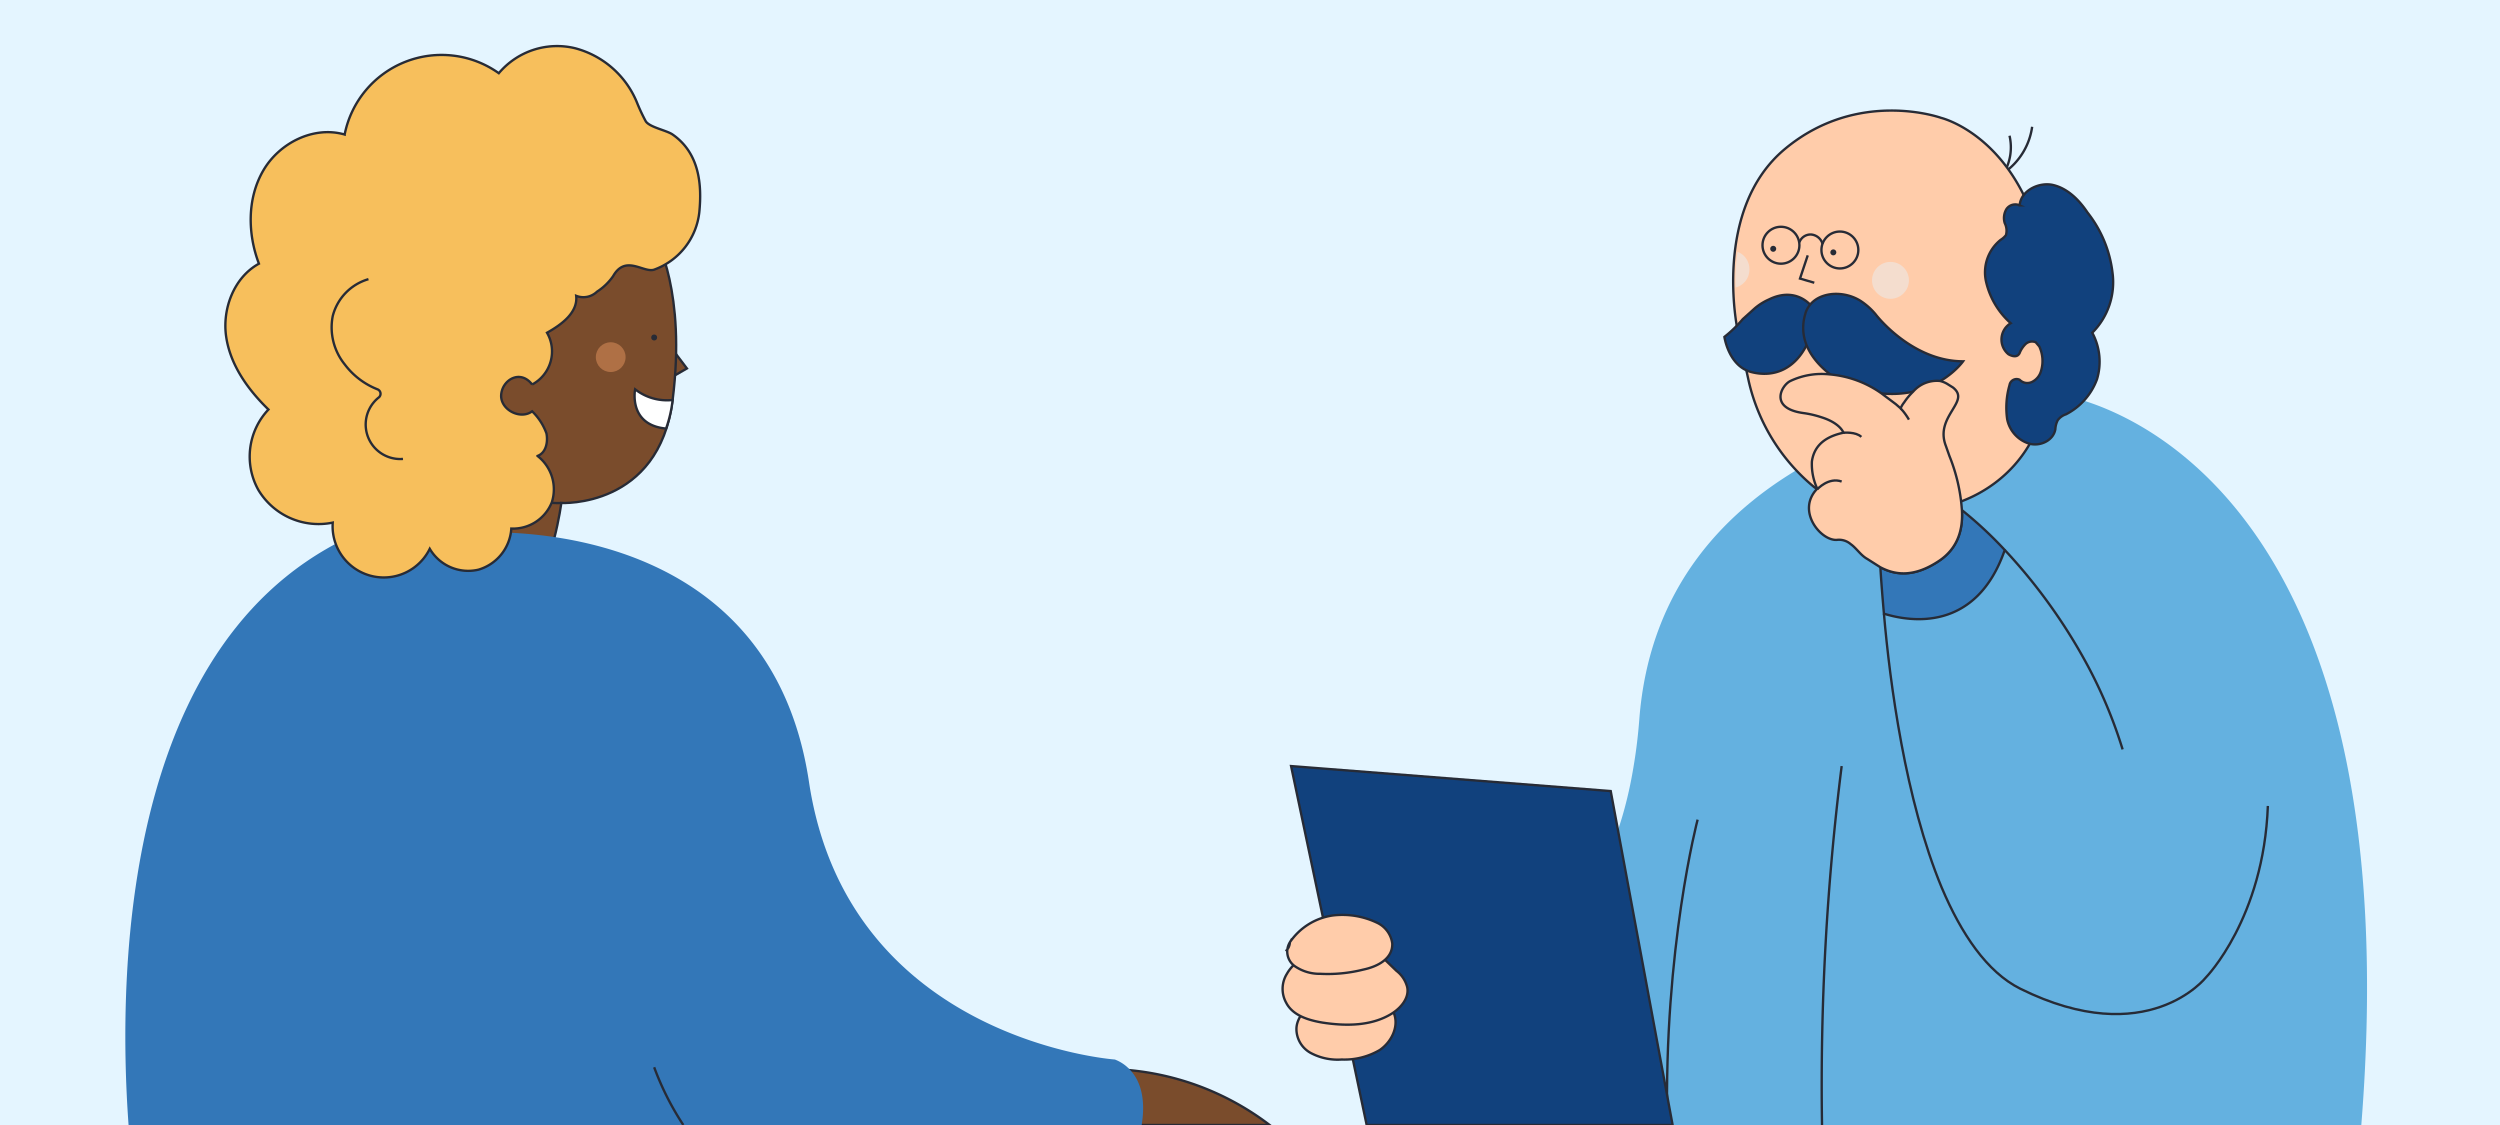 <?xml version="1.0" encoding="utf-8"?>
<svg xmlns="http://www.w3.org/2000/svg" data-name="Capa 1" id="Capa_1" viewBox="0 0 420 189">
  <defs>
    <style>.cls-1{fill:#e4f5ff;}.cls-2{fill:#7a4c2c;}.cls-10,.cls-13,.cls-2,.cls-4,.cls-5,.cls-8,.cls-9{stroke:#272b36;stroke-miterlimit:10;stroke-width:0.4px;}.cls-3{fill:#64b1e0;}.cls-4{fill:none;}.cls-5{fill:#fca;}.cls-6{fill:#f4ddce;}.cls-7{fill:#272b36;}.cls-12,.cls-8{fill:#3377b8;}.cls-9{fill:#11417d;}.cls-10{fill:#fff;}.cls-11{fill:#af7045;}.cls-13{fill:#f7bf5c;}</style>
  </defs>
  <rect class="cls-1" height="189" width="420"/>
  <path class="cls-2" d="M213.3,189H182l-1.1-9.2a46,46,0,0,1,32.4,9.2Z"/>
  <path class="cls-3" d="M348.3,66.8l-2.5-.5-2.1.2A103.9,103.9,0,0,0,328,68.9a94.5,94.5,0,0,0-23.6,8.6c-14.3,7.8-27.3,21-29,43.4q-.3,3.9-.9,7.5c-4,25.1-17.7,34.3-28.8,37.6,4.3,3.9,10.2,12.2,1.9,23H396.7C404.8,87.7,359.5,69.7,348.3,66.8Zm-31.8,36.3c-.3-3.4-.5-6.1-.6-7.8,2.1,1.1,5.3,2,9.9-1.1,3.1-2.1,4-5.2,3.8-8.5a66.9,66.9,0,0,1,7.2,6.7C332,106.2,321,104.5,316.5,103.1Z"/>
  <path class="cls-4" d="M337.6,22.8a8.6,8.6,0,0,1-.9,6.2,11.3,11.3,0,0,0,4.7-7.7"/>
  <path class="cls-5" d="M291.9,55.4s-4.3-20.2,8-30.4,26.2-5.2,26.2-5.2,22.7,5.4,17.6,46.7c-1.5,11.9-12.4,20.6-26.1,19.2-4.9-.5-9.4-1.1-13.1-4.1a32.4,32.4,0,0,1-10.7-17.5Z"/>
  <path class="cls-4" d="M285.2,137.7s-5.7,21.6-5.1,51.3"/>
  <path class="cls-4" d="M309.4,128.7a429.1,429.1,0,0,0-3.3,60.3"/>
  <circle class="cls-4" cx="299.2" cy="41.2" r="3.1"/>
  <circle class="cls-4" cx="309.1" cy="42" r="3.1"/>
  <circle class="cls-6" cx="317.6" cy="47.1" r="3.1"/>
  <path class="cls-6" d="M291.6,48.3a3.1,3.1,0,0,0,2.3-3,3.1,3.1,0,0,0-2-3A31.3,31.3,0,0,0,291.6,48.3Z"/>
  <path class="cls-4" d="M302.3,40.7a2,2,0,0,1,2-1.3,2.2,2.2,0,0,1,1.9,1.6"/>
  <polyline class="cls-4" points="303.7 42.9 302.4 46.8 304.8 47.5"/>
  <path class="cls-7" d="M297.9,42.3a.5.5,0,0,0,0-1,.5.5,0,1,0,0,1Z"/>
  <path class="cls-7" d="M308,42.9a.5.5,0,0,0,0-1,.5.5,0,1,0,0,1Z"/>
  <path class="cls-3" d="M381,135.4c-.7,18.9-10.4,28.8-10.4,28.8s-9.8,12.5-31.2,1.9c-5.6-2.8-9.9-9.2-13.2-17-6.1-14.7-8.7-34.4-9.7-46,4.5,1.4,15.5,3.1,20.3-10.7a92.9,92.9,0,0,1,13.7,19,79.2,79.2,0,0,1,6.1,14.5Z"/>
  <path class="cls-4" d="M381,135.4c-.7,18.9-10.4,28.8-10.4,28.8s-9.8,12.5-31.2,1.9c-5.6-2.8-9.9-9.2-13.2-17-6.1-14.7-8.7-34.4-9.7-46"/>
  <path class="cls-4" d="M315.9,95.3a11.5,11.5,0,0,0-.1-1.7l10.3-10.7c1.2.9,2.4,1.8,3.5,2.8"/>
  <path class="cls-4" d="M336.8,92.4a92.9,92.9,0,0,1,13.7,19,79.2,79.2,0,0,1,6.1,14.5"/>
  <path class="cls-8" d="M336.8,92.4c-4.8,13.8-15.8,12.1-20.3,10.7-.3-3.4-.5-6.1-.6-7.8,2.1,1.1,5.3,2,9.9-1.1,3.1-2.1,4-5.2,3.8-8.5A66.9,66.9,0,0,1,336.8,92.4Z"/>
  <path class="cls-9" d="M304.2,51.3s-2.5-3.2-7-1a9.7,9.7,0,0,0-2.4,1.5l-2,1.8a21.6,21.6,0,0,1-3.1,3s.7,4.9,4.5,5.9,7.9-.4,10-6.1Z"/>
  <path class="cls-9" d="M303.3,52.7s.6-2.9,4.5-3.3a7.8,7.8,0,0,1,4.7,1.1,11.3,11.3,0,0,1,2.6,2.3c1.4,1.8,7.1,7.9,14.7,7.9,0,0-5.3,7.6-16.7,4.9a15.2,15.2,0,0,1-6.9-3.8C304.1,59.8,302.1,56.7,303.3,52.7Z"/>
  <path class="cls-5" d="M325.8,94.2c-4.6,3.1-7.8,2.2-9.9,1.1l-2.2-1.4c-1.1-.6-1.8-1.8-2.8-2.5a3,3,0,0,0-2.3-.7c-2.7.2-6.9-4.9-3.3-8.6a9.8,9.8,0,0,1-.9-4.6c.3-2,1.5-4,5.3-4.8,0,0-.5-1.6-3.7-2.6a16.7,16.7,0,0,0-3-.7c-5.9-.8-3.7-4.7-2.2-5.4a12.3,12.3,0,0,1,6.6-1.1,17.6,17.6,0,0,1,8.7,3.2l2.4,1.8.8.7a4.4,4.4,0,0,1,.6-1,10.9,10.9,0,0,1,1.5-1.8,5.3,5.3,0,0,1,4.5-1.8,4.2,4.2,0,0,1,1.4.6l.8.5c1.5,1.2.8,2.3-.1,3.8s-2.1,3.4-1.1,6l.6,1.7a29.6,29.6,0,0,1,2.1,9.1C329.8,89,328.9,92.1,325.8,94.2Z"/>
  <path class="cls-4" d="M319.3,68.6a10.1,10.1,0,0,1,1.4,1.9"/>
  <path class="cls-4" d="M309.7,72.7s2.1-.2,3,.7"/>
  <path class="cls-4" d="M305.3,82.2s1.9-2.1,4.1-1.3"/>
  <polygon class="cls-2" points="112.6 58.2 115.4 61.9 112.1 63.8 112.6 58.2"/>
  <path class="cls-2" d="M110.2,40.2s5.1,8.8,2.8,27S94.3,84.5,94.3,84.5,92.9,95.4,88.6,101,61.1,87.2,61.1,87.2L65.4,48,94.3,31.8Z"/>
  <path class="cls-10" d="M113,67.2h0a8.7,8.7,0,0,1-6.3-1.8s-1.2,6,5.2,6.6a21.2,21.2,0,0,0,1.1-4.8Z"/>
  <path class="cls-10" d="M94.3,84.5a11.3,11.3,0,0,1-2.8-.2"/>
  <circle class="cls-11" cx="102.6" cy="60" r="2.5"/>
  <path class="cls-12" d="M191.8,189H21.6c-1.9-26.1-1.3-88,45-101.8l11.1,2.4s51.1-5.3,58.2,41.7c6.5,43.5,51.4,46.7,51.4,46.7a6.6,6.6,0,0,1,2.6,1.8C191.3,181.3,192.6,184.1,191.8,189Z"/>
  <path class="cls-4" d="M114.8,189a47.5,47.5,0,0,1-4.9-9.7"/>
  <path class="cls-13" d="M89.4,64.6c-2-2.6-5-.8-5.2,1.7s3.2,4.3,5.2,2.8a9.8,9.8,0,0,1,2.4,3.7c.3,1.5-.1,3.3-1.5,3.8a7.1,7.1,0,0,1,2.4,7.8,7,7,0,0,1-6.8,4.4,7.7,7.7,0,0,1-5.5,6.9,7.5,7.5,0,0,1-8.2-3.5,8.6,8.6,0,0,1-16.3-4.4,11.8,11.8,0,0,1-12.5-5.5,11.5,11.5,0,0,1,1.7-13.5c-3.5-3.4-6.4-7.5-7.1-12.2s1.3-10,5.5-12.3c-1.9-5-2-10.9.7-15.6s8.5-7.6,13.7-6.1A16.6,16.6,0,0,1,83.8,12.3,12.8,12.8,0,0,1,96.6,8.1,15.5,15.5,0,0,1,107,17.2a31.3,31.3,0,0,0,1.5,3.2c.7,1,3.5,1.5,4.5,2.2,4.6,3.2,4.9,8.6,4.5,12.9a11.6,11.6,0,0,1-7.6,9.8c-1.8.6-4.8-2.6-6.9,1.1a9.6,9.6,0,0,1-2.7,2.6,3.3,3.3,0,0,1-3.5.7c.3,2.8-2.4,4.8-4.9,6.2a6.3,6.3,0,0,1-2.5,8.7"/>
  <circle class="cls-7" cx="109.9" cy="56.7" r="0.5"/>
  <path class="cls-4" d="M67.7,77.1a5.8,5.8,0,0,1-4.1-10.3.8.8,0,0,0-.2-1.4,12.7,12.7,0,0,1-5.5-4.2,9.9,9.9,0,0,1-2-8.1,8.7,8.7,0,0,1,6-6.2"/>
  <polygon class="cls-9" points="281 189 270.6 132.9 216.9 128.7 229.6 189 281 189"/>
  <path class="cls-5" d="M232.2,167.7a5.1,5.1,0,0,1,2.1,2.9c.6,2.1-.6,4.5-2.5,5.8a11.7,11.7,0,0,1-6.4,1.6,9.6,9.6,0,0,1-5-1,4.6,4.6,0,0,1-2.6-4.1c0-1.6,1.1-2.9,2.1-4.1Z"/>
  <path class="cls-5" d="M230.4,160.2c-.2-.6.8-.5,1.1-.1l3.1,3a5,5,0,0,1,1.8,2.7c.4,1.8-1,3.5-2.6,4.5-3.4,2.1-7.7,2.1-11.6,1.5-2.4-.4-5-1.2-6.1-3.3a4.8,4.8,0,0,1,.1-4.9,6.6,6.6,0,0,1,4-3.1Z"/>
  <path class="cls-5" d="M216.7,158.3h0a10.5,10.5,0,0,1,7.2-4.5,13.5,13.5,0,0,1,7.4,1.2,4.5,4.5,0,0,1,2.6,3.5c.1,2.6-2.5,3.9-4.9,4.4a24.5,24.5,0,0,1-7.2.7,7.3,7.3,0,0,1-4.3-1.3,3,3,0,0,1-.8-4,2.1,2.1,0,0,1-.7,1.5"/>
  <path class="cls-9" d="M337.6,64.7a13.7,13.7,0,0,0-.4,5.7,5.4,5.4,0,0,0,3.6,4.1c1.9.6,4.2-.5,4.5-2.4a3.7,3.7,0,0,1,.4-1.5,2.8,2.8,0,0,1,1.4-1,10.8,10.8,0,0,0,5.2-5.9,10.2,10.2,0,0,0-.8-7.8,12,12,0,0,0,3.4-10.1,20.1,20.1,0,0,0-4.2-10.1c-1.4-2.1-3.3-4-5.7-4.6s-5.5.9-5.7,3.4a1.8,1.8,0,0,0-2.2.6,2.9,2.9,0,0,0-.3,2.4,2.8,2.8,0,0,1,.2,2,3.4,3.4,0,0,1-.9.8,7,7,0,0,0-2.4,7.2,13.3,13.3,0,0,0,4.1,6.8,3.2,3.2,0,0,0-.4,5.2s1.4.9,1.9-.2a4.4,4.4,0,0,1,1-1.5,1.6,1.6,0,0,1,1.7-.3l.6.7a5.8,5.8,0,0,1,.3,4.1,2.9,2.9,0,0,1-1.4,1.8,1.8,1.8,0,0,1-2.2-.3A1.2,1.2,0,0,0,337.6,64.7Z"/>
</svg>